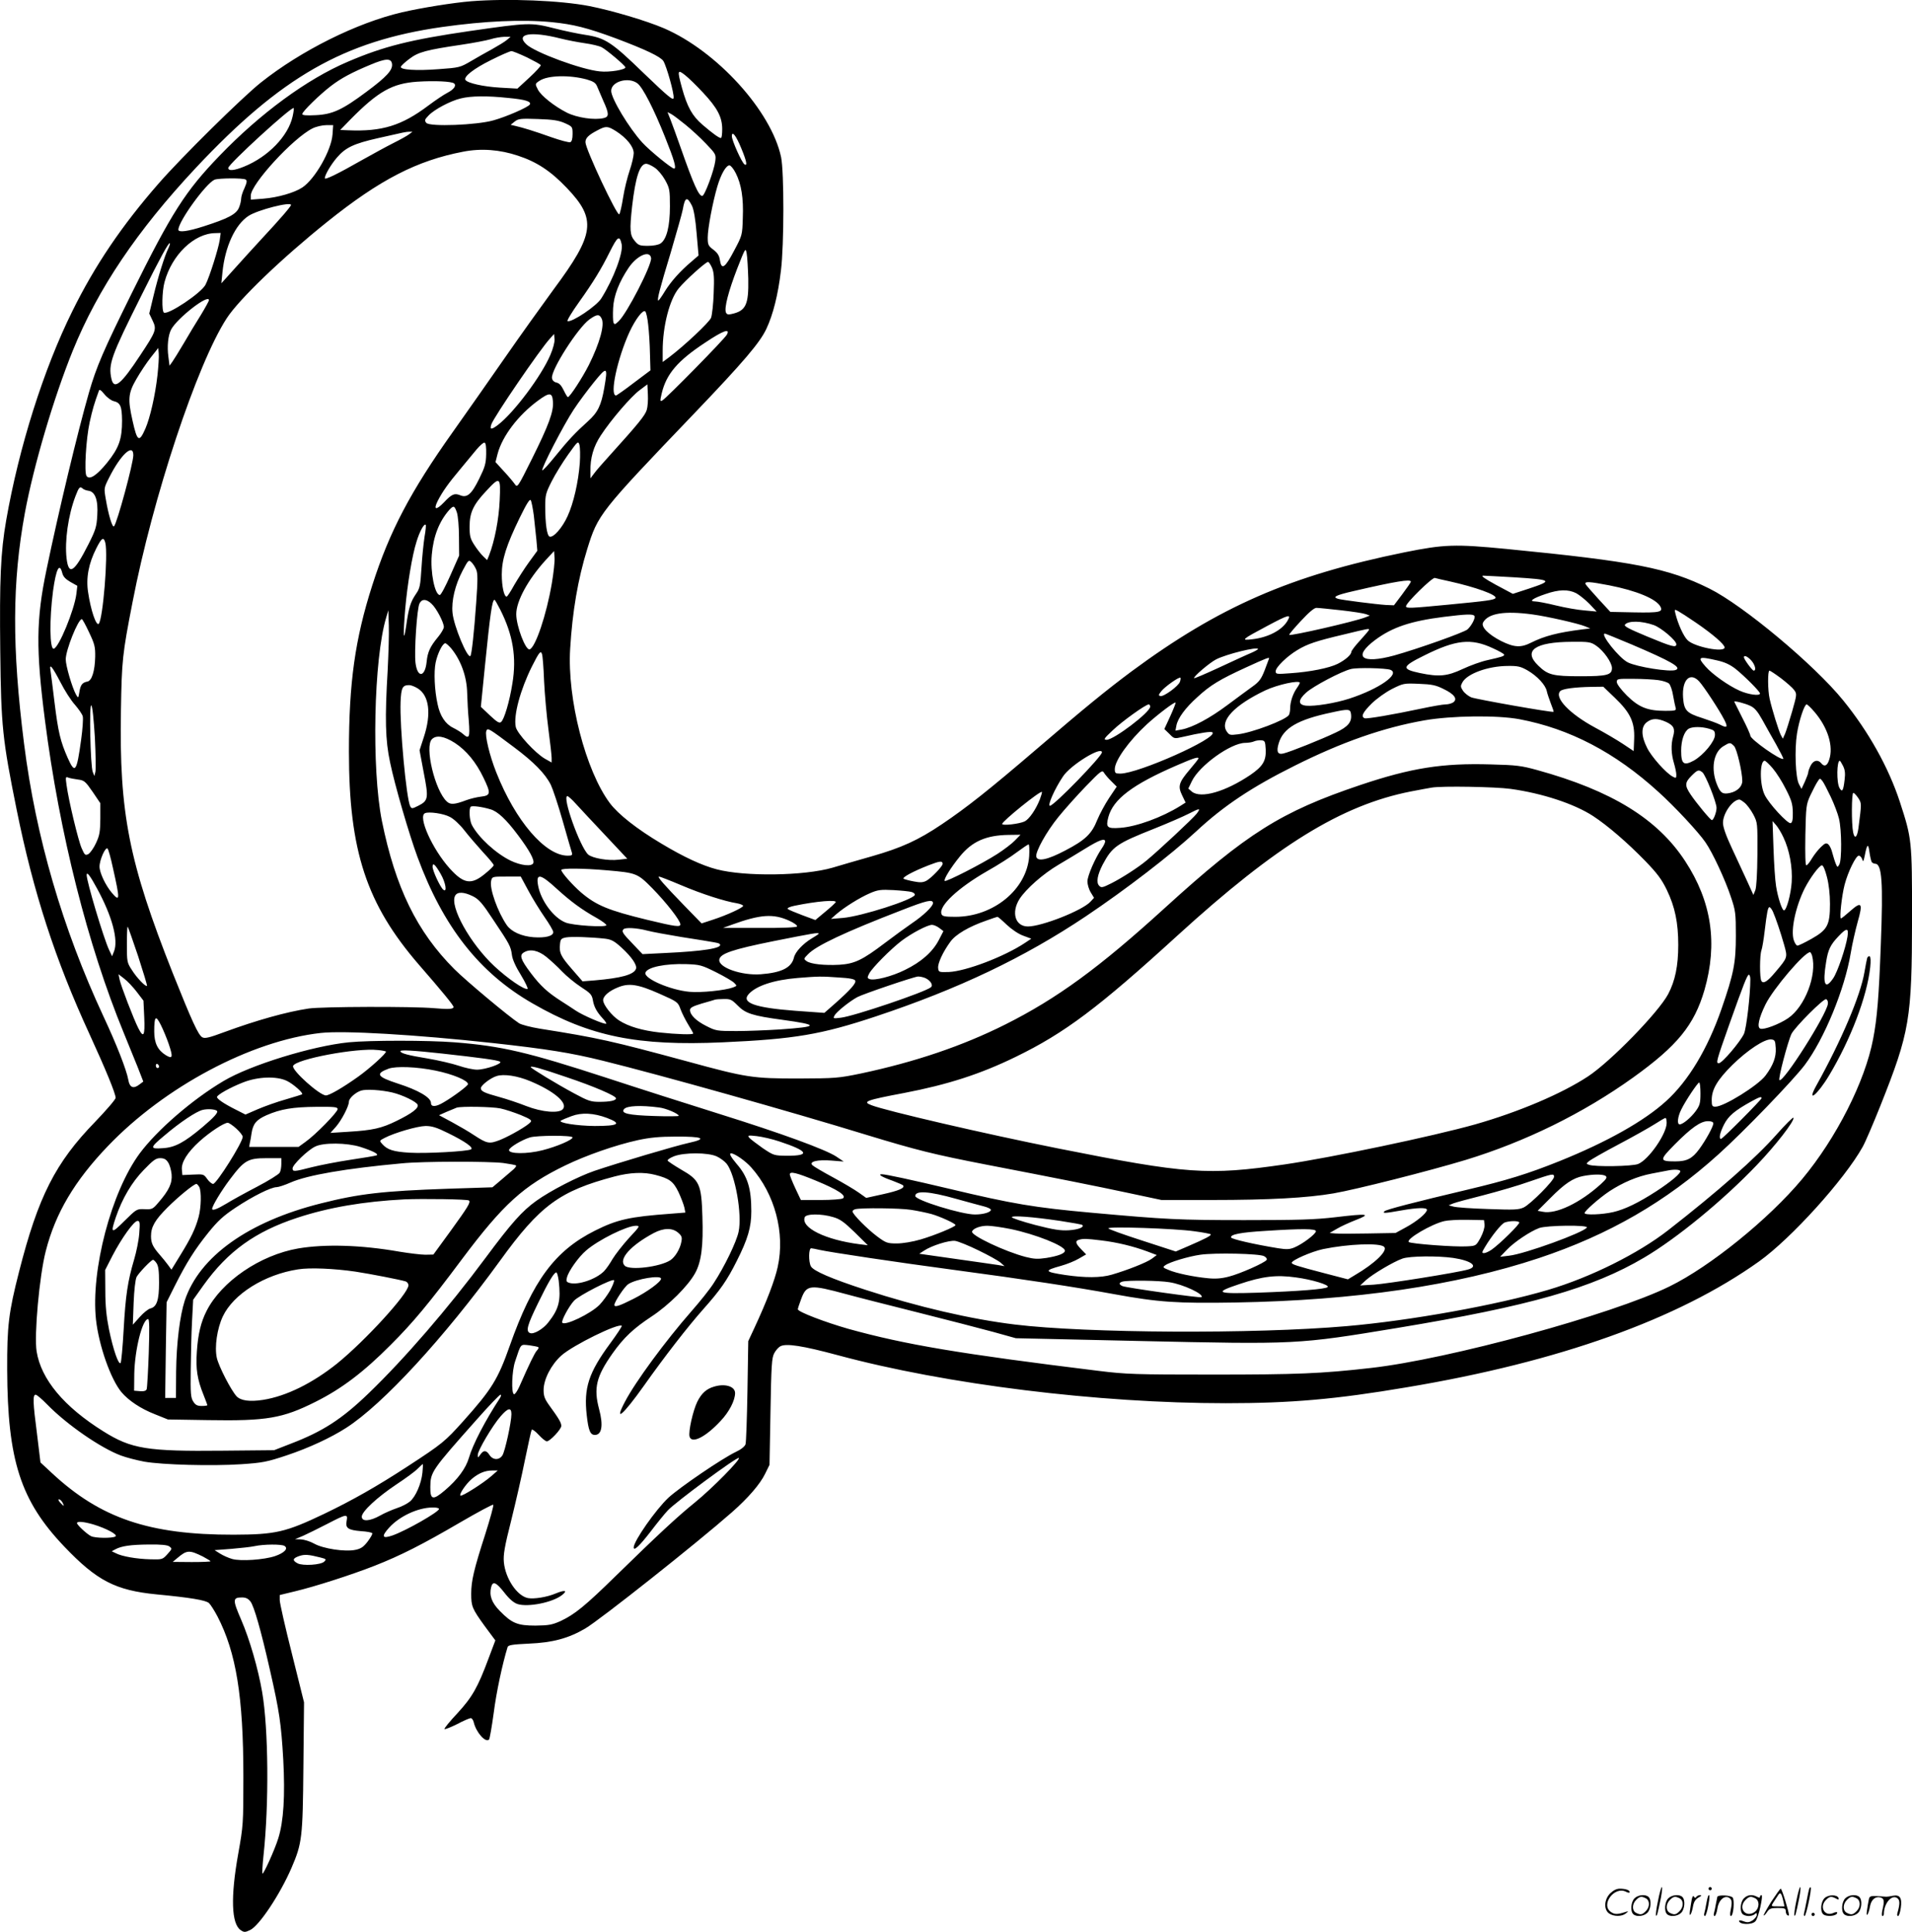 <svg version="1.0" xmlns="http://www.w3.org/2000/svg"
  viewBox="0 0 1188.336 1200.575"
 preserveAspectRatio="xMidYMid meet">
<g transform="translate(-0.137,1200.773) scale(0.1,-0.1)"
fill="#000000" stroke="none">
<path d="M2930 12000 c-111 -9 -311 -41 -431 -69 -280 -65 -627 -238 -876
-436 -116 -92 -496 -467 -636 -628 -229 -262 -396 -509 -536 -793 -179 -361
-332 -847 -411 -1299 -35 -200 -42 -371 -37 -815 5 -468 14 -549 102 -985 104
-514 239 -930 453 -1395 101 -220 162 -369 162 -395 0 -10 -58 -77 -128 -150
-246 -253 -353 -463 -472 -930 -65 -254 -75 -338 -74 -610 2 -563 83 -814 355
-1099 202 -212 318 -272 573 -297 210 -20 306 -36 326 -54 10 -9 34 -47 53
-83 116 -224 161 -498 161 -997 0 -293 -1 -304 -32 -478 -48 -268 -43 -437 16
-475 21 -14 26 -14 58 1 57 27 186 222 257 386 66 154 70 187 74 628 l4 401
-75 301 c-42 166 -76 316 -76 334 l0 32 95 23 c122 29 350 102 495 159 158 62
295 131 531 269 110 64 203 114 206 110 4 -3 -19 -86 -50 -184 -70 -217 -87
-289 -87 -369 0 -79 6 -93 84 -201 l66 -89 -41 -109 c-68 -183 -102 -243 -195
-344 -47 -50 -83 -94 -80 -98 3 -3 39 11 79 31 39 21 78 37 84 37 7 0 16 -12
19 -27 15 -62 73 -128 95 -106 4 4 17 79 29 166 16 127 54 304 86 408 4 13 27
17 132 22 148 6 247 33 351 94 93 55 689 527 911 722 100 88 175 174 207 240
l27 55 6 330 c5 289 8 335 23 363 9 18 27 38 39 44 36 19 139 3 358 -56 671
-181 1615 -298 2410 -298 404 0 683 24 1125 99 946 158 1686 423 2189 782 200
143 531 509 644 712 17 30 66 145 110 255 183 460 196 538 197 1165 0 487 -1
494 -76 725 -70 213 -193 434 -352 630 -178 220 -622 591 -832 695 -256 127
-465 168 -1260 246 -321 31 -387 29 -635 -21 -708 -144 -1152 -338 -1696 -740
-157 -117 -292 -227 -589 -482 -301 -258 -437 -365 -590 -468 -147 -99 -250
-146 -435 -199 -85 -24 -195 -56 -245 -71 -176 -51 -544 -56 -719 -10 -92 24
-206 77 -344 160 -153 91 -268 182 -320 251 -151 202 -266 648 -247 959 14
233 48 432 106 620 67 216 77 229 663 841 311 325 411 443 451 529 41 88 72
209 90 361 20 159 20 612 1 705 -61 287 -399 659 -728 801 -110 47 -322 110
-464 138 -181 35 -504 48 -734 30z m501 -130 c133 -13 220 -35 396 -100 189
-71 278 -114 297 -141 20 -32 68 -202 64 -230 -2 -18 -32 6 -185 153 -201 195
-240 220 -363 239 -41 6 -129 24 -195 41 -143 36 -156 36 -523 -17 -370 -54
-535 -95 -759 -191 -254 -108 -544 -321 -798 -585 -211 -219 -296 -351 -545
-854 -176 -356 -219 -455 -266 -618 -69 -240 -189 -740 -264 -1102 -64 -306
-66 -493 -9 -935 90 -702 266 -1398 489 -1940 28 -69 67 -165 87 -214 l35 -90
-24 -18 c-37 -29 -61 -20 -69 28 -11 62 -73 221 -156 398 -253 544 -419 1112
-492 1691 -76 602 -74 1004 5 1435 54 291 178 713 298 1009 156 384 399 745
765 1136 530 565 920 788 1531 875 263 37 495 48 681 30z m52 -101 c43 -11
112 -24 154 -30 43 -6 89 -17 104 -25 29 -15 142 -110 147 -124 6 -15 -99 -33
-159 -26 -114 11 -403 118 -456 168 -70 66 27 83 210 37z m-332 -10 c-13 -11
-54 -36 -90 -56 -36 -19 -96 -54 -134 -76 -65 -38 -71 -40 -198 -49 -141 -11
-243 -4 -236 15 2 7 26 29 53 49 55 42 102 55 325 88 75 11 156 27 180 34 24
8 62 14 84 15 l40 0 -24 -20z m126 -108 c44 -22 83 -43 85 -48 3 -4 -29 -39
-70 -77 l-75 -69 -106 6 c-105 6 -204 28 -217 48 -12 20 51 70 160 124 60 30
117 55 126 55 9 0 52 -18 97 -39z m-839 -42 c4 -37 -34 -79 -158 -171 -150
-112 -211 -141 -316 -146 -58 -3 -84 -1 -84 7 0 15 108 121 179 175 63 48 128
83 246 132 95 40 129 41 133 3z m1932 -176 c90 -96 120 -153 120 -228 0 -30
-3 -55 -8 -55 -12 0 -51 28 -114 82 -64 55 -95 110 -128 229 -30 110 -28 117
19 80 22 -17 72 -66 111 -108z m-722 81 c41 -12 55 -21 64 -42 6 -15 24 -56
39 -91 36 -79 37 -99 3 -107 -57 -14 -167 2 -230 34 -77 39 -159 104 -179 142
-19 37 -19 37 10 56 51 34 186 37 293 8z m-824 -25 c15 -14 -2 -37 -42 -58
-22 -11 -75 -47 -118 -79 -166 -125 -288 -163 -499 -154 l-49 2 64 66 c172
174 259 223 414 234 109 7 216 2 230 -11z m1140 0 c33 -26 101 -158 171 -334
57 -142 72 -195 56 -195 -15 0 -151 111 -197 161 -84 92 -194 275 -194 322 0
59 109 89 164 46z m-803 -90 c106 -10 144 -22 133 -41 -11 -17 -143 -75 -225
-98 -104 -30 -397 -41 -418 -16 -12 15 -11 20 14 46 35 37 136 91 200 106 64
16 165 17 296 3z m-1341 -115 c-27 -121 -151 -250 -300 -311 -63 -26 -100 -29
-100 -9 0 23 395 385 407 372 2 -2 -1 -25 -7 -52z m2440 -50 c36 -29 94 -82
129 -119 61 -64 63 -67 58 -108 -7 -57 -66 -217 -81 -217 -22 0 -54 71 -136
305 -23 66 -51 142 -61 168 l-19 48 23 -12 c12 -6 51 -36 87 -65z m-747 8 c46
-21 47 -22 47 -67 0 -30 -5 -47 -14 -51 -8 -3 -61 11 -118 31 -110 39 -175 59
-223 70 l-30 7 25 20 c23 18 36 20 145 16 94 -3 130 -9 168 -26z m-1445 -70
c-7 -98 -108 -276 -187 -329 -49 -33 -154 -63 -243 -70 l-78 -6 0 25 c0 71
263 358 384 418 22 11 61 20 85 20 l43 0 -4 -58z m1763 20 c65 -42 109 -96
109 -136 0 -18 -11 -66 -25 -107 -14 -41 -33 -117 -41 -169 -8 -52 -19 -99
-24 -104 -13 -13 -210 405 -210 448 0 26 19 45 75 74 53 28 63 27 116 -6z
m-1286 -18 c-11 -9 -56 -34 -100 -56 -44 -22 -129 -69 -190 -103 -156 -89
-235 -127 -235 -115 0 20 38 85 75 128 54 63 105 87 255 121 172 39 171 39
195 40 l20 0 -20 -15z m2064 -89 c32 -77 39 -111 20 -99 -17 10 -79 149 -79
175 0 37 26 5 59 -76z m-1388 -45 c116 -38 203 -95 303 -200 186 -195 175
-285 -82 -631 -71 -97 -208 -288 -303 -425 -95 -137 -240 -343 -322 -459 -265
-373 -394 -618 -502 -955 -107 -334 -145 -604 -145 -1033 0 -618 109 -948 436
-1326 142 -163 214 -251 214 -261 0 -14 -29 -16 -120 -8 -137 12 -697 10 -780
-2 -140 -21 -327 -74 -523 -146 -94 -35 -122 -42 -138 -33 -25 13 -65 101
-184 399 -273 690 -333 994 -322 1632 5 311 9 350 72 673 125 648 401 1481
585 1764 77 119 343 374 625 600 328 263 558 381 845 436 112 22 228 13 341
-25z m849 -74 c20 -13 49 -48 65 -77 28 -51 30 -61 30 -164 0 -123 -20 -204
-58 -230 -13 -9 -44 -15 -78 -15 -52 0 -60 3 -83 31 -30 35 -32 68 -16 214 21
183 48 265 88 265 9 0 33 -11 52 -24z m504 -34 c35 -69 49 -155 44 -279 -3
-107 -4 -109 -54 -203 -56 -107 -78 -122 -88 -61 -4 30 -15 47 -41 67 -32 24
-35 31 -35 76 0 56 31 220 60 318 23 77 54 130 75 130 8 0 26 -22 39 -48z
m-3046 -40 c10 -7 8 -18 -7 -53 -12 -24 -21 -54 -21 -67 0 -12 -6 -38 -14 -56
-17 -40 -69 -67 -219 -115 -99 -32 -157 -39 -157 -21 0 52 172 289 225 311 26
10 176 11 193 1z m2774 -163 c11 -22 22 -84 29 -172 l12 -137 -44 -38 c-71
-60 -127 -123 -165 -184 -19 -32 -38 -58 -41 -58 -10 0 8 71 77 298 37 126 71
246 75 268 13 77 27 83 57 23z m-2492 5 c0 -9 -70 -90 -179 -207 -50 -54 -127
-139 -172 -189 l-82 -91 7 69 c16 159 79 296 162 350 56 37 264 90 264 68z
m-443 -218 c-8 -53 -63 -228 -88 -277 -26 -52 -233 -190 -259 -174 -14 9 -12
132 4 190 45 168 183 302 315 304 l34 1 -6 -44z m2498 -26 c11 -51 -49 -213
-126 -336 -28 -47 -183 -151 -210 -142 -6 2 26 55 71 118 87 122 138 205 190
310 50 100 62 108 75 50z m-2818 -27 c-22 -44 -64 -178 -92 -296 l-26 -108 21
-44 c26 -54 22 -66 -77 -215 -119 -181 -163 -217 -179 -147 -20 92 -4 138 187
520 116 233 169 330 176 323 2 -2 -2 -17 -10 -33z m3605 -188 c3 -162 -15
-200 -105 -219 -20 -5 -29 -2 -34 10 -11 29 16 132 70 272 51 130 52 132 59
95 4 -21 8 -92 10 -158z m-604 129 c6 -41 -150 -345 -202 -393 -22 -21 -26
-22 -32 -7 -3 9 -4 49 -2 89 4 78 37 163 98 253 52 75 131 109 138 58z m379
-61 c12 -30 14 -63 10 -158 -2 -66 -10 -134 -16 -152 -12 -29 -165 -173 -263
-247 l-38 -28 0 70 c0 153 43 319 100 388 42 51 168 164 182 164 5 0 16 -17
25 -37z m-3127 -201 c0 -5 -23 -47 -51 -93 -29 -46 -76 -124 -105 -174 -29
-49 -61 -101 -71 -115 l-18 -25 -7 55 c-9 64 -2 134 17 170 38 71 235 224 235
182z m2730 -153 c5 -41 10 -121 11 -179 l3 -104 -104 -78 c-56 -43 -106 -78
-110 -78 -41 0 8 229 84 395 38 81 84 141 98 127 6 -6 14 -43 18 -83z m-290
40 c21 -38 -10 -151 -79 -290 -40 -79 -118 -199 -130 -199 -4 0 -15 19 -26 42
-14 29 -28 45 -45 48 -16 4 -26 14 -28 28 -7 50 160 311 232 364 46 33 62 35
76 7z m779 -101 c-14 -27 -376 -395 -401 -409 -15 -8 -15 -4 -4 44 29 121 99
203 271 316 112 75 156 90 134 49z m-1097 -126 c-55 -130 -227 -360 -327 -436
-40 -30 -51 -29 -40 4 14 44 303 467 364 533 l26 29 3 -31 c2 -17 -9 -60 -26
-99z m-2442 -127 c-14 -125 -46 -264 -75 -331 -39 -89 -51 -81 -80 50 -30 134
-27 170 24 258 24 42 64 102 90 135 l46 58 3 -35 c2 -19 -2 -80 -8 -135z
m2777 -78 c-19 -109 -40 -152 -101 -207 -79 -71 -123 -118 -204 -218 -41 -51
-77 -90 -80 -87 -9 9 134 285 195 377 32 49 90 126 128 173 80 98 85 95 62
-38z m264 -137 c-10 -34 -56 -90 -226 -278 -44 -48 -90 -101 -102 -118 l-22
-29 0 41 c-2 85 19 157 64 225 64 98 188 242 242 282 l48 36 3 -62 c2 -34 -1
-78 -7 -97z m-3314 55 c43 -10 52 -32 53 -121 0 -115 -19 -170 -93 -262 -65
-80 -110 -109 -128 -82 -15 22 -3 231 20 335 17 77 29 118 57 194 3 11 13 5
34 -21 16 -20 42 -39 57 -43z m2731 -3 c5 -62 -26 -146 -130 -355 -89 -179
-91 -181 -107 -158 -9 13 -39 49 -68 80 l-52 57 13 51 c29 110 128 240 250
330 73 54 90 53 94 -5z m167 -382 c-9 -118 -39 -250 -76 -330 -33 -73 -89
-136 -112 -127 -16 6 -27 78 -27 188 0 70 4 84 40 155 22 44 68 118 102 166
61 85 63 87 71 60 4 -15 5 -65 2 -112z m-582 55 c-1 -58 -8 -81 -43 -152 -48
-98 -76 -121 -119 -103 -35 14 -52 7 -100 -44 -49 -51 -67 -48 -40 7 30 59 67
111 141 199 34 41 80 96 101 122 22 26 44 45 50 43 8 -3 11 -28 10 -72z
m-2193 -6 c0 -50 -101 -423 -120 -442 -10 -11 -35 72 -51 168 -12 69 -12 70
21 135 71 142 150 215 150 139z m2277 -281 c-5 -116 -31 -252 -66 -342 l-12
-29 -24 23 c-14 13 -39 45 -55 70 -26 40 -30 56 -30 115 0 87 23 136 103 221
86 93 91 90 84 -58z m-2591 73 c5 -5 20 -11 34 -13 43 -5 62 -58 56 -153 -4
-71 -10 -91 -55 -180 -89 -176 -123 -197 -136 -86 -12 107 10 265 55 384 22
58 28 64 46 48z m2803 -166 c5 -44 12 -111 16 -150 l6 -70 -51 -70 c-28 -38
-69 -103 -92 -142 -22 -40 -43 -73 -48 -73 -16 0 -30 64 -30 137 0 93 28 181
111 352 43 88 63 120 69 110 5 -8 13 -50 19 -94z m-478 18 c7 -21 13 -89 13
-153 l1 -115 -54 -122 c-30 -68 -59 -123 -66 -123 -31 0 -60 142 -50 250 10
116 46 207 108 278 28 30 33 28 48 -15z m-201 -151 c-6 -39 -15 -125 -19 -193
-7 -111 -10 -128 -34 -162 -34 -50 -45 -84 -61 -198 -17 -116 -20 -61 -6 106
13 148 43 332 70 416 19 63 47 115 57 105 3 -2 0 -36 -7 -74z m-1984 -38 c18
-73 -15 -476 -41 -503 -16 -15 -50 86 -66 196 -14 88 3 179 51 273 33 66 46
74 56 34z m2775 -252 c-33 -195 -102 -399 -138 -410 -25 -7 -83 145 -83 219 0
81 73 215 183 336 l52 56 3 -41 c2 -23 -6 -95 -17 -160z m-470 86 c10 -23 10
-66 0 -206 -13 -184 -28 -322 -36 -331 -18 -18 -103 186 -111 267 -8 75 16
175 63 264 34 64 37 68 53 53 10 -9 24 -30 31 -47z m-2573 -20 c6 -24 20 -39
51 -57 l43 -24 -6 -51 c-13 -101 -110 -336 -141 -340 -25 -3 -27 183 -4 359
19 137 40 179 57 113z m9022 -28 c239 -15 246 -20 92 -71 l-98 -32 -105 56
c-73 40 -96 57 -79 57 14 0 99 -5 190 -10z m-400 -25 c162 -36 298 -85 286
-104 -8 -12 -51 -18 -292 -41 -239 -23 -264 -24 -264 -10 0 21 163 180 179
176 9 -3 50 -12 91 -21z m-240 -2 c0 -5 -24 -39 -53 -78 l-52 -69 -50 2 c-62
4 -274 31 -297 38 -38 11 -14 23 95 48 263 61 357 76 357 59z m1233 -23 c169
-33 292 -84 318 -132 18 -34 -5 -39 -164 -36 l-147 3 -73 79 c-39 43 -76 85
-80 92 -11 20 21 18 146 -6z m-205 -49 c20 -11 57 -41 82 -66 l45 -48 -75 7
c-41 3 -121 17 -178 31 -57 14 -115 25 -130 25 -41 0 -13 20 65 46 83 29 142
30 191 5z m-7115 -65 c30 -27 77 -116 77 -145 0 -10 -16 -38 -36 -62 -49 -59
-65 -93 -71 -155 -10 -96 -57 -101 -69 -7 -9 71 9 342 25 371 15 29 42 28 74
-2z m427 -36 c80 -158 103 -298 76 -460 -18 -114 -51 -223 -70 -239 -11 -10
-25 -1 -70 41 l-56 53 25 250 c33 327 45 415 60 415 3 0 18 -27 35 -60z m5226
-5 c72 -8 142 -19 155 -24 l24 -9 -28 -11 c-66 -26 -464 -117 -473 -109 -2 3
30 41 72 86 50 54 83 82 97 82 12 0 81 -7 153 -15z m2206 -77 c105 -72 178
-135 178 -154 0 -34 -188 3 -230 45 -25 24 -60 101 -76 167 -6 25 -6 26 17 14
13 -7 63 -39 111 -72z m-8131 -293 c-18 -302 -15 -437 15 -576 29 -141 118
-446 170 -587 160 -434 384 -720 715 -910 357 -206 651 -266 1183 -242 445 20
611 48 951 161 516 172 921 365 1305 622 253 170 527 381 685 527 172 160 346
276 615 410 292 146 549 236 805 281 167 29 450 33 590 7 312 -59 594 -206
864 -452 100 -90 249 -250 292 -313 44 -63 123 -233 158 -339 29 -86 31 -101
31 -242 0 -168 -13 -235 -90 -457 -86 -247 -206 -446 -343 -570 -136 -124
-367 -254 -662 -373 -199 -80 -330 -120 -570 -177 -333 -79 -508 -124 -519
-135 -14 -14 2 -13 104 5 102 18 160 19 160 4 0 -20 -64 -73 -131 -109 l-64
-35 -170 -3 c-93 -2 -186 -2 -205 0 l-35 3 45 26 c25 15 78 39 119 55 98 38
73 41 -128 17 -128 -15 -230 -18 -566 -18 -407 0 -486 4 -950 46 -354 32 -487
54 -885 149 -232 55 -393 90 -418 90 -27 0 0 -17 66 -40 34 -13 65 -26 67 -30
10 -16 -27 -32 -126 -54 l-104 -23 -45 32 c-25 18 -97 61 -160 95 -63 34 -121
68 -129 76 -24 23 32 36 119 29 l75 -6 -46 31 c-67 44 -340 144 -727 265 -185
58 -502 159 -703 225 -485 158 -648 197 -943 220 -167 13 -525 13 -657 0 -228
-23 -614 -142 -779 -241 -194 -115 -412 -304 -520 -449 -177 -239 -305 -727
-272 -1034 18 -161 91 -369 158 -450 45 -53 120 -103 207 -137 l82 -33 251 -4
c363 -6 462 11 667 114 162 81 299 185 467 354 138 138 235 254 444 534 255
340 381 455 641 581 128 62 310 126 451 157 74 16 134 22 236 22 169 1 199
-13 81 -39 -83 -18 -439 -124 -587 -174 -102 -35 -273 -123 -361 -186 -88 -63
-155 -138 -316 -355 -233 -314 -503 -626 -726 -841 -168 -162 -286 -238 -488
-315 l-100 -39 -319 -3 c-471 -5 -568 11 -742 120 -245 153 -387 323 -415 497
-16 101 17 469 57 624 60 235 179 436 386 652 353 369 891 655 1323 703 143
16 588 -10 1073 -63 334 -37 480 -60 682 -110 356 -88 1161 -314 1639 -461
312 -95 417 -121 741 -184 451 -87 667 -130 883 -176 l207 -44 313 0 c359 0
592 13 756 41 140 24 594 139 822 208 370 113 729 289 1039 511 276 198 381
326 445 545 83 289 45 549 -120 801 -171 262 -456 438 -920 566 -98 27 -129
31 -288 35 -302 9 -495 -22 -811 -128 -493 -166 -704 -299 -1216 -765 -406
-370 -669 -562 -990 -723 -267 -134 -561 -233 -894 -304 -145 -30 -161 -31
-391 -32 -286 0 -322 5 -695 107 -466 126 -548 145 -915 203 -55 9 -112 24
-127 33 -62 40 -329 263 -403 337 -232 232 -366 506 -450 921 -65 325 -51
1007 27 1265 l13 44 3 -95 c2 -52 -2 -176 -7 -275z m7116 344 c90 -12 283 -56
327 -74 l31 -13 -50 -6 c-151 -19 -235 -41 -317 -82 -65 -33 -106 -30 -187 10
-80 41 -126 88 -112 115 31 57 133 74 308 50z m-362 -9 c8 -12 -17 -60 -43
-84 -22 -19 -309 -121 -456 -162 -203 -55 -259 -9 -117 97 105 78 219 117 426
143 137 17 182 19 190 6z m-1162 -31 c-34 -58 -120 -103 -218 -114 -74 -9 -69
-3 95 84 133 71 149 74 123 30z m-7448 -71 c35 -73 39 -91 38 -153 -2 -88 -21
-148 -48 -153 -32 -6 -43 -20 -50 -64 -7 -41 -7 -41 -21 -17 -24 43 -64 179
-64 219 0 58 77 250 100 250 4 0 24 -37 45 -82z m9725 45 c47 -17 140 -96 140
-119 0 -23 -27 -16 -181 48 -115 48 -146 64 -138 74 21 25 102 24 179 -3z
m-1770 -29 c0 -4 -25 -33 -55 -66 -30 -32 -55 -65 -55 -72 0 -17 -37 -50 -85
-74 -52 -26 -172 -50 -290 -58 -90 -7 -95 -6 -95 12 0 25 70 93 135 132 63 38
116 56 290 97 156 38 155 37 155 29z m1629 -90 c251 -107 317 -145 277 -160
-36 -14 -241 19 -297 47 -55 27 -175 179 -143 179 4 0 77 -30 163 -66z m-861
-24 c40 -18 72 -36 72 -41 0 -9 -11 -13 -104 -34 -38 -8 -107 -33 -154 -55
-96 -45 -147 -50 -266 -25 -117 25 -113 40 29 110 195 97 289 107 423 45z
m644 15 c46 -31 98 -105 98 -139 0 -43 -30 -51 -195 -51 -173 0 -203 8 -263
66 -97 93 -21 147 208 148 107 1 118 -1 152 -24z m-7117 -16 c61 -74 98 -176
100 -279 1 -41 5 -119 10 -172 8 -105 3 -117 -38 -80 -10 9 -38 26 -60 37 -47
23 -81 73 -96 147 -19 85 -24 201 -12 258 12 57 43 120 60 120 5 0 21 -14 36
-31z m5015 -5 c0 -3 -21 -15 -47 -26 -27 -11 -115 -52 -197 -90 -82 -38 -150
-67 -153 -65 -7 8 96 96 137 117 65 33 260 81 260 64z m-4437 -199 c4 -82 16
-217 27 -300 11 -82 20 -163 20 -178 l0 -28 -41 23 c-60 34 -174 158 -182 198
-15 71 28 230 100 375 46 91 55 102 63 78 4 -10 10 -85 13 -168z m7502 129
c24 -26 34 -64 16 -64 -9 0 -61 71 -61 83 0 15 22 6 45 -19z m-2997 9 c-2 -5
-14 -37 -27 -72 -21 -53 -33 -70 -75 -100 -28 -20 -98 -72 -156 -115 -108 -81
-216 -139 -284 -152 l-39 -7 6 32 c9 46 56 110 131 177 79 73 138 109 302 184
129 59 149 67 142 53z m2783 -9 c50 -11 82 -26 117 -53 55 -44 152 -141 152
-153 0 -17 -72 -7 -126 17 -70 31 -170 102 -212 150 -53 60 -45 65 69 39z
m-10294 -136 c26 -51 66 -114 90 -140 23 -27 46 -59 49 -73 3 -14 -1 -78 -10
-142 -28 -205 -38 -218 -84 -115 -45 102 -59 159 -82 347 -11 94 -23 183 -25
198 -8 45 11 23 62 -75z m9119 73 c60 -35 111 -90 119 -129 3 -15 15 -49 25
-76 11 -27 19 -51 17 -52 -6 -6 -482 78 -512 90 -18 8 -41 26 -51 41 -16 24
-16 30 -3 53 30 53 158 100 279 101 65 1 82 -3 126 -28z m-853 4 c63 -25 -68
-118 -255 -179 -86 -28 -215 -49 -268 -44 -52 5 -52 35 -1 81 44 40 218 132
279 147 40 10 215 6 245 -5z m2427 -52 c35 -27 72 -59 82 -73 18 -25 18 -27
-12 -133 -17 -59 -37 -122 -44 -139 l-14 -31 -13 24 c-13 26 -54 157 -69 224
-12 52 -13 175 -1 175 4 0 36 -21 71 -47z m-3735 -22 c-8 -26 -100 -94 -121
-89 -14 3 -13 7 5 30 22 28 111 91 119 84 2 -3 1 -14 -3 -25z m3227 2 c30 -33
126 -179 157 -240 23 -46 17 -52 -29 -28 -16 8 -65 26 -108 40 -99 31 -114 48
-120 127 -8 111 43 162 100 101z m-254 8 c29 -4 59 -14 67 -22 8 -8 20 -41 25
-74 6 -33 13 -68 16 -77 5 -16 -3 -18 -64 -18 -111 0 -165 22 -239 95 -37 37
-63 72 -63 84 0 20 5 21 103 20 56 0 126 -4 155 -8z m-2228 -17 c0 -3 -8 -18
-18 -32 -25 -35 -42 -87 -42 -126 0 -17 -4 -36 -8 -42 -20 -31 -229 -110 -318
-120 -48 -6 -53 -5 -69 19 -43 66 49 163 240 254 76 36 215 66 215 47z m893
-38 c67 -32 89 -62 61 -83 -10 -7 -32 -13 -48 -13 -17 0 -85 -12 -151 -26
-179 -38 -338 -65 -352 -60 -25 10 -12 36 43 91 32 31 86 70 127 91 70 35 74
36 167 32 80 -3 105 -8 153 -32z m-6376 4 c72 -44 87 -158 38 -305 l-26 -80
26 -139 c31 -159 29 -174 -34 -206 -38 -19 -41 -19 -50 -3 -24 46 -66 499 -60
648 4 90 12 105 54 105 11 0 34 -9 52 -20z m7441 -59 c96 -92 124 -151 120
-255 l-3 -76 -66 44 c-36 24 -114 70 -174 102 -158 85 -256 187 -216 227 14
14 88 24 191 26 l76 1 72 -69z m-2764 -116 l-36 -78 31 -30 c30 -31 31 -31 83
-19 112 26 178 36 185 28 35 -35 -461 -256 -573 -256 -30 0 -34 3 -34 28 0 53
88 176 200 279 68 62 175 143 178 134 1 -4 -14 -42 -34 -86z m3606 66 c26 -12
45 -34 74 -86 21 -38 60 -108 87 -155 26 -47 46 -86 44 -88 -13 -14 -205 121
-205 144 0 7 -22 57 -50 111 -27 54 -50 99 -50 100 0 7 69 -11 100 -26z
m-10289 -197 c5 -104 7 -200 3 -214 l-6 -25 -10 25 c-15 37 -23 428 -9 414 7
-6 15 -86 22 -200z m6559 192 c0 -35 -226 -206 -271 -206 -21 1 -16 8 37 58
58 56 206 162 225 162 5 0 9 -6 9 -14z m4129 -33 c83 -97 119 -214 91 -297
-12 -38 -30 -46 -50 -21 -20 24 -48 18 -65 -15 -8 -16 -15 -35 -15 -42 0 -7
-10 -33 -21 -58 l-21 -45 -16 30 c-21 40 -28 213 -12 314 13 82 46 181 60 181
5 0 27 -21 49 -47z m-2881 -12 c7 -50 -17 -80 -97 -117 -84 -40 -280 -119
-323 -129 -36 -9 -45 12 -29 64 28 94 119 147 329 191 104 23 116 22 120 -9z
m1959 -50 c47 -22 57 -42 43 -91 -14 -49 -12 -107 5 -164 8 -27 15 -60 15 -73
0 -21 -2 -23 -22 -12 -42 22 -133 124 -160 180 -37 73 -38 130 -2 158 33 26
67 26 121 2z m266 -42 c32 -9 37 -14 37 -39 0 -39 -71 -125 -131 -159 -63 -34
-79 -22 -79 61 0 65 19 120 47 137 23 13 78 14 126 0z m-7427 -115 c123 -92
194 -164 229 -234 12 -25 46 -126 74 -225 28 -99 54 -188 57 -197 4 -15 -1
-18 -26 -18 -140 0 -325 216 -444 517 -42 105 -72 232 -62 258 8 21 12 19 172
-101z m-368 27 c72 -47 132 -120 178 -216 47 -97 46 -111 -14 -118 -26 -3 -68
-13 -92 -22 -74 -28 -99 -29 -121 -9 -74 67 -140 342 -93 388 27 27 76 19 142
-23z m5040 -41 c3 -71 -18 -105 -95 -158 -156 -105 -308 -149 -364 -104 l-22
19 22 46 c47 97 240 236 330 238 20 0 45 4 56 9 11 5 31 8 45 7 23 -2 25 -6
28 -57z m2911 21 c17 -17 51 -161 51 -217 0 -34 -31 -64 -75 -74 -46 -10 -60
-2 -81 49 -41 98 -24 203 38 241 41 25 43 25 67 1z m-3929 -39 c0 -25 -298
-332 -323 -332 -17 0 29 105 81 182 46 71 242 191 242 150z m600 -38 c0 -3
-25 -35 -55 -70 -68 -80 -74 -103 -46 -160 l21 -44 -33 -21 c-114 -71 -272
-129 -373 -136 -82 -6 -91 2 -74 67 30 111 150 202 425 321 106 46 135 55 135
43z m3569 -61 c23 -27 60 -85 82 -130 35 -68 42 -92 43 -144 1 -44 -3 -63 -13
-67 -18 -6 -136 121 -162 176 -32 64 -31 212 0 212 5 0 28 -21 50 -47z m437
15 c12 -24 15 -45 10 -86 -8 -69 -15 -81 -32 -51 -19 34 -17 169 2 169 2 0 11
-14 20 -32z m-4547 -96 l33 -33 -47 -70 c-26 -39 -59 -101 -74 -137 -34 -86
-74 -125 -199 -190 -110 -58 -173 -71 -180 -38 -6 30 63 155 138 247 38 47
115 133 170 190 94 97 102 103 113 84 7 -11 27 -35 46 -53z m3673 56 c20 -16
88 -187 88 -221 0 -27 -19 -77 -29 -76 -9 0 -98 108 -132 159 -37 55 -37 74 5
116 38 38 45 40 68 22z m-10095 -45 c38 -5 45 -11 90 -76 l48 -71 0 -96 c-1
-81 -4 -103 -27 -152 -14 -31 -36 -61 -47 -68 -20 -10 -23 -7 -42 36 -21 47
-81 296 -94 393 -7 50 -6 53 11 46 11 -4 38 -9 61 -12z m10893 -108 c21 -44
44 -105 51 -135 17 -69 18 -258 2 -285 -11 -19 -12 -19 -22 5 -6 14 -15 44
-21 66 -5 23 -17 47 -25 54 -13 11 -21 8 -46 -16 -17 -16 -42 -48 -56 -71 -14
-24 -29 -43 -35 -43 -6 0 -8 67 -6 188 4 179 5 190 31 247 16 33 35 71 44 84
15 24 16 24 31 5 8 -10 31 -55 52 -99z m-1990 50 c196 -27 397 -93 513 -169
93 -61 214 -166 325 -280 74 -77 101 -113 133 -179 51 -106 71 -204 71 -342 0
-129 -19 -223 -63 -306 -61 -114 -358 -419 -498 -511 -164 -108 -431 -221
-701 -298 -263 -74 -892 -206 -1185 -249 -477 -69 -606 -60 -1410 100 -451 90
-1067 233 -1157 268 -59 22 -36 31 202 76 272 52 476 118 695 225 304 148 512
304 1005 754 614 560 1019 810 1450 895 58 11 116 22 130 24 65 11 394 5 490
-8z m-2926 -66 c-25 -63 -66 -122 -94 -136 -34 -16 -140 -28 -140 -16 0 17
238 209 247 199 2 -2 -4 -23 -13 -47z m5087 9 c21 -34 21 -30 1 -186 -8 -59
-24 -72 -33 -27 -11 51 -10 245 1 245 6 0 19 -15 31 -32z m-7971 -35 c24 -27
106 -114 182 -195 l138 -147 -53 -6 c-65 -8 -163 9 -190 32 -51 47 -164 363
-129 363 5 0 29 -21 52 -47z m7264 6 c15 -12 39 -44 54 -72 27 -52 27 -53 26
-247 -1 -124 -6 -206 -13 -225 l-12 -29 -38 84 c-22 47 -64 139 -95 205 -38
81 -56 133 -56 159 0 58 57 141 101 145 4 1 18 -8 33 -20z m-7794 -41 c45 -13
98 -63 172 -162 69 -92 102 -152 94 -172 -9 -23 -76 -16 -141 15 -92 45 -200
144 -241 222 -15 29 -19 100 -7 113 8 8 70 0 123 -16z m4389 -27 c-20 -27
-246 -238 -314 -293 -52 -43 -150 -106 -215 -139 -56 -28 -64 -30 -77 -16 -20
20 -11 68 22 132 60 112 86 130 323 224 85 34 179 75 210 91 72 37 78 37 51 1z
m-4642 -20 c23 -11 62 -47 90 -83 27 -35 80 -96 116 -136 37 -39 67 -76 67
-81 0 -6 -25 -30 -56 -55 -84 -69 -131 -61 -217 34 -109 121 -200 324 -154
344 24 11 115 -2 154 -23z m8289 -128 c37 -78 57 -184 51 -278 -5 -75 -32
-175 -48 -175 -12 0 -38 80 -49 150 -6 36 -13 142 -16 235 l-6 170 22 -25 c12
-14 33 -48 46 -77z m-4777 -19 c-18 -19 -68 -57 -110 -84 -93 -60 -318 -175
-326 -167 -8 9 37 82 94 152 76 94 164 132 302 134 l75 1 -35 -36z m561 -6 c0
-7 -9 -26 -21 -43 -41 -60 -89 -170 -89 -205 0 -19 9 -50 21 -69 l20 -33 -22
-24 c-51 -55 -303 -154 -389 -154 -79 0 -105 87 -52 171 41 63 146 156 243
213 46 27 122 73 169 102 86 53 120 64 120 42z m-472 -90 c-14 -207 -222 -378
-459 -378 -65 0 -81 3 -86 17 -19 49 101 162 284 267 66 37 149 90 184 117 35
26 68 48 73 49 5 0 6 -33 4 -72z m5236 -37 c4 -6 14 -11 21 -11 43 0 51 -111
36 -502 -12 -325 -23 -459 -48 -588 -50 -263 -229 -616 -441 -870 -208 -249
-571 -543 -824 -667 -356 -175 -1374 -453 -1858 -507 -307 -35 -459 -41 -980
-41 -484 0 -539 2 -710 23 -862 106 -1202 163 -1555 261 -144 41 -315 106
-315 122 0 4 9 33 21 64 33 89 54 91 279 30 69 -19 271 -70 450 -115 179 -45
388 -99 465 -120 l140 -39 760 -17 c990 -22 988 -22 1612 81 822 136 1211 247
1533 437 202 119 490 355 700 575 116 121 235 274 228 294 -2 6 -49 -41 -105
-104 -131 -148 -361 -351 -674 -595 -186 -145 -481 -292 -744 -370 -320 -95
-859 -192 -1255 -226 -572 -50 -1618 -44 -2060 10 -274 33 -605 110 -930 216
-212 69 -323 117 -339 146 -15 29 -14 112 2 112 6 0 30 -5 52 -10 67 -15 480
-77 840 -125 434 -58 750 -106 990 -150 279 -51 392 -58 755 -52 743 13 1371
105 1886 276 435 145 790 350 1116 645 157 141 466 462 536 555 121 161 249
472 286 696 9 55 29 142 43 193 34 118 25 131 -46 68 -28 -25 -54 -46 -58 -46
-10 0 5 141 23 210 21 80 70 180 88 180 8 0 17 -10 21 -22 6 -19 8 -16 16 22
14 73 22 79 29 24 4 -29 11 -57 14 -63z m-10931 -36 c45 -201 45 -216 -8 -154
-39 47 -75 124 -75 161 0 42 37 125 50 112 5 -5 20 -58 33 -119z m5157 24 c0
-15 -71 -89 -101 -105 -21 -11 -39 -12 -79 -4 -28 5 -56 13 -62 16 -13 8 57
46 157 85 67 26 85 28 85 8z m-3120 -62 c32 -55 42 -120 16 -98 -19 16 -66
117 -66 142 0 29 16 15 50 -44z m8616 -19 c12 -46 19 -108 19 -168 0 -132 -16
-161 -115 -217 -41 -23 -80 -42 -87 -42 -6 -1 -17 15 -23 34 -20 61 11 207 67
320 34 67 92 145 108 145 8 0 20 -29 31 -72z m-7583 41 c184 -16 190 -18 283
-112 87 -89 174 -200 174 -224 0 -18 -31 -14 -205 28 -243 59 -318 90 -413
171 -53 46 -122 124 -122 139 0 12 135 11 283 -2z m-3169 -112 c95 -174 134
-322 106 -392 l-12 -30 -19 40 c-34 73 -139 424 -139 465 0 23 21 -3 64 -83z
m2681 -14 c26 -49 72 -123 101 -165 30 -43 54 -84 54 -93 0 -25 -49 -37 -122
-32 -76 6 -137 34 -166 74 -57 82 -110 230 -98 277 6 26 8 26 95 26 l89 0 47
-87z m177 11 c87 -79 154 -129 251 -183 31 -18 57 -37 57 -43 0 -15 -212 -2
-255 17 -74 30 -152 136 -169 228 -15 80 13 76 116 -19z m774 22 c127 -54 270
-100 346 -112 21 -4 38 -11 38 -16 0 -11 -101 -58 -191 -87 l-67 -22 -110 113
c-125 129 -168 178 -154 178 5 0 67 -24 138 -54z m1432 -42 c13 -4 21 -12 19
-18 -10 -30 -331 -133 -447 -143 l-74 -6 34 30 c50 43 144 102 209 130 49 21
67 23 146 19 50 -3 100 -8 113 -12z m-2728 -26 c38 -19 59 -43 128 -148 102
-152 108 -164 115 -217 3 -27 24 -74 56 -125 28 -46 46 -85 41 -86 -20 -7
-122 63 -206 141 -151 141 -279 372 -244 438 14 26 55 24 110 -3z m2255 -38
c-4 -6 -33 -33 -66 -60 l-60 -50 -81 30 c-45 17 -86 34 -91 39 -5 5 13 14 44
20 136 28 265 39 254 21z m605 -5 c0 -20 -59 -77 -132 -126 -35 -24 -109 -78
-166 -121 -141 -107 -189 -130 -284 -136 -92 -5 -179 4 -204 23 -18 13 -18 15
9 42 50 53 227 137 582 274 156 61 195 70 195 44z m5220 -52 c18 -41 48 -129
70 -207 22 -79 23 -78 -54 -169 -49 -59 -75 -75 -87 -56 -12 18 -11 161 0 191
5 14 14 67 20 119 14 117 20 149 30 149 4 0 14 -12 21 -27z m-6114 -57 c31
-14 53 -30 49 -36 -4 -6 -89 -10 -233 -9 l-227 0 55 20 c177 64 257 70 356 25z
m1352 -25 c31 -29 72 -57 102 -68 l51 -19 -39 -26 c-129 -86 -367 -176 -473
-181 -63 -2 -64 -1 -67 25 -3 29 30 100 76 163 32 45 115 94 222 131 36 13 68
24 71 24 3 0 29 -22 57 -49z m-418 -21 l25 -19 -29 -56 c-38 -73 -109 -136
-210 -185 -82 -41 -190 -68 -220 -57 -15 6 -15 10 -2 35 18 35 134 152 201
203 64 48 161 99 189 99 11 0 32 -9 46 -20z m-4980 -175 c32 -99 57 -181 55
-184 -8 -8 -64 50 -95 100 -29 44 -30 51 -30 159 0 62 2 111 5 108 3 -2 32
-85 65 -183z m3161 160 c33 -9 128 -26 212 -40 235 -37 237 -37 243 -46 15
-24 -103 -43 -341 -54 l-140 -7 -62 65 c-62 64 -70 77 -56 90 11 12 83 8 144
-8z m7463 -37 c-11 -71 -62 -221 -89 -260 -51 -75 -67 -38 -44 101 12 77 27
108 78 161 50 53 63 52 55 -2z m-6394 17 c0 -2 -19 -15 -43 -29 -55 -33 -103
-84 -111 -119 -15 -63 -76 -94 -206 -104 -120 -9 -265 42 -258 91 5 37 80 63
338 115 247 49 280 55 280 46z m-1327 -31 c39 -5 57 -15 102 -56 63 -58 98
-109 89 -132 -14 -36 -93 -57 -256 -71 l-76 -6 -66 76 c-69 79 -80 101 -74
156 3 30 7 35 38 41 35 6 152 2 243 -8z m-366 -113 c26 -21 71 -62 98 -91 28
-29 80 -72 117 -96 59 -38 68 -48 74 -81 7 -43 25 -75 62 -115 14 -15 24 -30
21 -32 -7 -8 -145 51 -189 81 -23 15 -63 42 -89 58 -86 55 -130 95 -191 176
-63 84 -72 111 -42 128 38 23 88 13 139 -28z m7867 7 c31 -119 -44 -316 -149
-388 -54 -37 -151 -74 -173 -65 -22 8 -9 66 32 150 49 99 242 325 277 325 4 0
9 -10 13 -22z m-6813 -102 c52 -26 103 -56 113 -66 19 -19 19 -19 -7 -29 -48
-18 -200 -34 -271 -27 -119 11 -285 83 -273 119 11 34 123 57 253 53 86 -3 96
-6 185 -50z m-3600 -122 l42 -55 5 -105 c5 -114 -4 -131 -37 -66 -29 57 -108
263 -116 301 l-7 34 35 -27 c20 -15 55 -52 78 -82z m10029 78 c0 -99 -24 -302
-39 -338 -22 -49 -136 -184 -157 -184 -19 0 -15 14 63 235 92 259 114 315 124
315 5 0 9 -13 9 -28z m-5667 11 c71 -4 100 -10 104 -20 6 -16 -29 -56 -127
-143 l-65 -57 -181 13 c-251 19 -338 50 -289 104 47 52 158 88 305 100 125 10
145 11 253 3z m540 -4 c32 -15 50 -44 34 -57 -36 -30 -479 -180 -559 -189 -49
-6 -50 -6 -39 15 12 22 93 87 141 113 35 19 350 126 377 128 12 0 33 -4 46
-10z m-1653 -97 c113 -50 115 -52 131 -96 9 -25 31 -68 48 -96 17 -28 31 -52
31 -55 0 -9 -107 -5 -208 6 -108 12 -194 37 -253 75 -44 28 -99 97 -99 126 0
25 36 57 91 79 69 29 126 20 259 -39z m485 -72 c49 -51 94 -65 278 -90 232
-32 229 -43 -15 -60 -79 -5 -200 -10 -269 -10 -121 0 -128 1 -187 31 -64 32
-102 69 -102 100 0 14 17 23 73 40 39 11 77 22 82 24 6 2 30 4 55 4 41 1 50
-4 85 -39z m6777 9 c-9 -69 -276 -490 -301 -474 -10 6 53 243 75 288 24 45
199 220 215 215 8 -3 13 -15 11 -29z m-10312 -249 c28 -83 25 -96 -18 -70 -50
31 -72 75 -72 147 0 96 9 105 41 41 15 -30 37 -83 49 -118z m9988 -27 c3 -55
-16 -106 -64 -170 -47 -62 -258 -193 -311 -193 -20 0 -23 5 -23 42 0 65 35
125 129 218 94 92 200 162 241 158 23 -3 25 -8 28 -55z m-8638 -20 c8 -7 -101
-106 -173 -157 -94 -67 -178 -116 -200 -116 -39 0 -213 156 -204 183 14 42
396 114 527 99 25 -2 47 -7 50 -9z m351 -13 c233 -26 340 -40 358 -50 21 -11
-90 -50 -143 -50 -23 0 -74 11 -112 24 -38 13 -127 34 -198 46 -117 19 -166
32 -166 45 0 9 79 5 261 -15z m-1761 -81 c0 -5 -4 -9 -10 -9 -5 0 -10 7 -10
16 0 8 5 12 10 9 6 -3 10 -10 10 -16z m1719 -25 c107 -22 201 -61 201 -84 0
-10 -92 -79 -153 -114 -47 -28 -77 -29 -77 -3 0 34 -79 80 -207 121 -129 42
-140 61 -57 92 46 17 177 12 293 -12z m815 -41 c170 -57 306 -116 306 -131 0
-14 -37 -22 -104 -22 -52 0 -70 6 -155 52 -110 59 -271 157 -271 164 0 10 63
-8 224 -63z m-228 -24 c149 -62 236 -136 204 -174 -23 -28 -128 -20 -228 19
-48 19 -123 44 -167 56 -95 26 -115 36 -115 55 0 17 59 63 97 75 45 15 130 2
209 -31z m-1511 1 c39 -19 104 -76 94 -83 -2 -2 -48 -16 -102 -32 -54 -15
-132 -43 -174 -61 l-76 -33 -61 31 c-72 36 -116 66 -116 78 0 13 81 59 163 91
92 36 208 40 272 9z m8785 -78 c0 -60 -4 -74 -29 -109 -30 -41 -80 -83 -100
-83 -18 0 -13 47 10 93 27 55 102 167 111 167 5 0 8 -31 8 -68z m-8130 6 c63
-15 150 -57 157 -76 8 -21 -34 -53 -132 -101 -92 -45 -147 -58 -300 -67 l-110
-7 34 38 c35 40 81 128 81 156 0 21 41 58 76 69 32 10 125 4 194 -12z m8510
-35 c0 -9 -242 -253 -252 -253 -15 0 -8 36 18 88 27 54 66 87 169 144 51 28
65 33 65 21z m-6852 -58 c43 -5 122 -39 122 -52 0 -3 -69 -4 -152 -1 -160 5
-210 16 -188 43 18 21 104 25 218 10z m-1998 -10 c0 -19 -138 -160 -199 -203
l-44 -32 -154 0 -153 0 4 23 c3 12 8 40 11 62 9 59 30 84 93 112 87 38 164 51
310 52 112 1 132 -1 132 -14z m1012 4 c29 -6 86 -25 126 -41 60 -25 71 -33 61
-44 -18 -22 -123 -83 -188 -110 -69 -27 -81 -25 -165 30 -28 19 -88 54 -134
79 l-82 44 47 21 c27 11 55 23 63 26 29 9 220 6 272 -5z m-1762 -15 c9 -10
-18 -40 -89 -100 -115 -97 -173 -128 -249 -132 -81 -6 -80 3 13 80 95 81 197
149 236 158 32 8 78 4 89 -6z m2424 -44 c95 -36 72 -50 -77 -50 -110 1 -231
20 -209 34 7 4 37 17 65 27 63 24 138 20 221 -11z m6586 -31 c0 -67 -111 -228
-177 -255 -35 -15 -272 -19 -306 -5 -18 6 -18 7 0 22 10 9 92 56 183 104 91
48 192 105 225 126 33 21 63 39 68 39 4 0 7 -14 7 -31z m290 -3 c0 -19 -46
-103 -87 -159 -44 -60 -77 -77 -150 -77 -99 0 -99 8 -3 105 103 104 161 145
207 145 21 0 33 -5 33 -14z m-9180 -32 c22 -20 40 -43 40 -51 0 -35 -163 -293
-184 -293 -8 0 -25 14 -37 31 -21 30 -24 30 -88 27 l-66 -3 -3 33 c-5 46 34
108 110 177 62 56 151 115 175 115 7 0 31 -16 53 -36z m1316 -28 c106 -52 161
-91 143 -101 -20 -13 -279 -27 -382 -21 -100 6 -138 18 -170 54 -18 20 -18 21
15 38 62 32 203 73 254 74 40 0 69 -9 140 -44z m774 -27 c0 -15 -97 -57 -188
-80 -95 -24 -207 -23 -207 1 0 16 78 63 130 79 43 13 265 14 265 0z m1285 -25
c179 -59 196 -89 50 -89 -83 1 -84 1 -154 48 -38 27 -75 55 -83 64 -12 15 -7
16 47 10 33 -4 96 -18 140 -33z m-2604 -34 c81 -26 120 -47 99 -53 -8 -3 -80
-15 -160 -27 -80 -12 -188 -33 -240 -46 -113 -29 -120 -29 -120 -7 0 22 94
113 140 135 51 26 198 24 281 -2z m2215 -59 c22 -10 50 -31 62 -46 53 -67 97
-315 74 -422 -13 -63 -88 -218 -155 -320 -24 -38 -86 -115 -137 -173 -163
-186 -350 -440 -415 -565 -69 -131 -13 -84 118 100 130 184 275 370 369 476
106 119 148 179 208 299 70 138 91 212 91 310 0 142 -23 216 -90 293 -37 44
-50 67 -36 67 22 0 90 -47 126 -88 146 -164 211 -407 164 -618 -17 -80 -69
-216 -143 -375 l-40 -86 -5 -309 c-3 -170 -8 -319 -12 -332 -5 -14 -27 -32
-61 -48 -86 -41 -347 -219 -418 -284 -79 -74 -216 -270 -216 -309 0 -25 35 8
104 97 41 54 89 113 108 133 46 50 426 331 441 326 16 -5 -161 -186 -273 -277
-110 -89 -232 -203 -485 -450 -198 -194 -261 -245 -350 -287 -52 -23 -73 -27
-155 -28 -112 0 -147 14 -223 92 -50 51 -66 96 -53 147 10 40 31 31 82 -34 31
-40 58 -63 82 -71 65 -21 221 10 278 57 35 28 16 32 -40 9 -54 -23 -135 -36
-173 -29 -68 13 -141 122 -150 224 -4 45 4 95 46 260 28 113 67 283 86 379 20
96 38 179 41 183 3 5 23 -9 43 -31 21 -23 44 -41 51 -41 19 0 90 75 90 96 0
20 -14 44 -75 128 -28 39 -35 57 -35 95 0 66 47 158 111 215 72 64 355 203
375 184 2 -3 -30 -52 -72 -109 -134 -182 -165 -277 -146 -446 11 -97 22 -123
51 -123 43 0 53 60 26 160 -35 132 -18 202 83 346 70 99 131 156 243 230 108
71 228 191 271 270 39 71 51 170 45 351 -6 202 -18 227 -132 292 -44 26 -82
51 -84 56 -2 6 17 18 40 27 63 24 210 24 265 -1z m-3410 -37 c10 -14 19 -47
22 -74 5 -55 -16 -100 -83 -177 -34 -40 -39 -42 -85 -40 -49 2 -50 1 -125 -73
-82 -82 -88 -79 -54 22 40 117 99 218 174 295 59 61 75 73 102 73 24 0 37 -7
49 -26z m704 -10 c0 -19 -4 -44 -10 -54 -5 -10 -69 -50 -142 -88 -73 -38 -160
-86 -192 -106 -55 -33 -86 -44 -86 -31 0 18 58 114 111 184 88 117 111 131
226 131 l93 0 0 -36z m1379 6 c41 -6 77 -12 80 -16 3 -3 -8 -18 -26 -32 -17
-15 -51 -44 -76 -65 l-45 -38 -278 -9 c-403 -14 -551 -31 -788 -91 -451 -113
-755 -330 -846 -603 -31 -96 -52 -266 -54 -443 l-1 -163 -34 0 -33 0 4 298 5
297 51 102 c73 145 123 224 208 330 60 74 92 104 172 157 104 69 218 126 253
126 11 0 51 13 87 29 105 46 343 87 692 119 131 13 539 13 629 2z m7315 -49
c8 -12 -54 -65 -149 -127 -110 -71 -194 -112 -267 -129 -70 -16 -178 -20 -178
-6 0 13 92 94 155 136 83 54 172 92 261 109 43 8 88 17 99 19 37 8 74 7 79 -2z
m-6369 -25 c88 -23 111 -40 144 -108 16 -35 32 -77 36 -95 l6 -31 -88 -7
c-259 -19 -335 -36 -473 -105 -250 -125 -387 -311 -530 -715 -74 -210 -112
-271 -289 -469 -114 -127 -131 -141 -341 -278 -196 -128 -348 -214 -525 -299
-239 -114 -301 -128 -561 -129 -525 -1 -828 102 -1130 383 l-71 66 -21 173
c-26 199 -28 248 -9 248 7 0 39 -27 72 -61 122 -125 332 -270 458 -317 32 -12
97 -29 145 -38 115 -20 421 -28 603 -16 132 9 159 14 282 55 138 46 275 110
370 171 228 146 608 559 955 1037 250 346 372 435 712 525 98 26 184 29 255
10z m998 -36 c136 -56 192 -93 167 -110 -8 -5 -70 -10 -138 -10 l-123 0 -35
74 c-19 41 -34 79 -34 85 0 21 42 11 163 -39z m4587 24 c0 -23 -145 -169 -188
-190 -32 -15 -59 -16 -222 -10 -102 3 -198 10 -215 15 l-30 8 29 12 c15 6 100
29 188 51 88 23 217 60 286 85 145 50 152 51 152 29z m320 6 c12 -9 7 -18 -30
-52 -128 -116 -278 -188 -360 -171 l-32 6 79 79 c88 89 141 125 204 137 62 12
121 12 139 1z m-8740 -69 c14 -28 12 -127 -4 -186 -20 -74 -48 -131 -112 -235
l-57 -93 -21 29 c-12 16 -35 45 -52 64 -42 48 -54 72 -54 115 0 58 24 100 102
178 69 69 164 146 180 147 4 0 12 -9 18 -19z m4705 -74 c72 -20 149 -41 173
-47 23 -6 42 -15 42 -21 0 -15 -47 -29 -99 -29 -83 0 -371 89 -371 115 0 35
85 30 255 -18z m-3029 -10 c12 -11 -6 -40 -116 -192 l-105 -144 -50 -1 c-27 0
-100 9 -161 19 -240 42 -463 48 -629 20 -237 -41 -477 -205 -570 -389 -35 -69
-53 -144 -60 -252 -8 -108 3 -174 41 -268 13 -33 24 -62 24 -65 0 -3 -16 -5
-35 -5 -27 0 -39 6 -52 27 -16 24 -18 49 -16 198 1 93 4 230 8 302 l7 133 64
90 c152 212 322 334 584 420 195 64 411 101 665 114 115 5 393 1 401 -7z
m2747 -58 c40 -6 97 -18 127 -26 56 -16 150 -59 150 -69 0 -10 -130 -64 -216
-89 -51 -15 -112 -25 -149 -25 -58 0 -67 3 -121 43 -62 46 -154 139 -154 156
0 5 8 12 18 14 35 9 275 7 345 -4z m-484 -45 c43 -12 68 -30 135 -95 l81 -80
-50 6 c-213 27 -367 103 -342 168 8 22 103 23 176 1z m1413 -24 c72 -11 133
-22 136 -25 14 -14 -24 -29 -83 -33 -51 -3 -94 3 -210 33 -80 21 -145 43 -145
48 0 12 126 3 302 -23z m2636 -25 c1 -18 -9 -50 -25 -80 -28 -50 -28 -50 -83
-53 -75 -5 -352 16 -363 27 -18 18 140 111 221 130 20 5 84 9 142 8 l105 -2 3
-30z m-8361 -52 c-3 -43 -18 -116 -32 -163 -40 -135 -53 -222 -65 -435 -6
-110 -15 -204 -19 -208 -13 -13 -46 83 -72 208 -16 80 -23 146 -23 240 l-1
130 46 90 c57 109 133 215 155 215 15 0 16 -10 11 -77z m8577 68 c6 -9 -120
-133 -171 -169 -17 -12 -39 -22 -48 -22 -15 0 -14 5 6 38 42 70 101 143 122
152 29 11 84 12 91 1z m-5534 -98 c-39 -43 -84 -101 -101 -129 -16 -28 -40
-63 -54 -77 -49 -49 -157 -86 -211 -73 -22 6 -25 11 -19 34 9 39 72 128 119
168 76 66 252 153 309 154 28 0 26 -3 -43 -77z m2371 57 c155 -32 339 -105
339 -135 0 -17 -41 -33 -115 -45 -53 -8 -77 -7 -128 6 -128 33 -342 134 -334
158 6 19 50 36 95 36 24 0 88 -9 143 -20z m3583 9 c-19 -31 -388 -165 -483
-175 l-56 -7 40 42 c46 49 148 117 203 137 47 17 307 20 296 3z m-2441 -23
c54 -7 100 -16 103 -19 7 -7 -34 -28 -138 -73 l-79 -34 -209 68 c-115 37 -210
71 -210 76 0 13 413 -1 533 -18z m-3207 -9 c23 -20 26 -29 20 -58 -8 -43 -38
-93 -68 -113 -64 -42 -254 -65 -284 -34 -40 40 37 126 181 203 61 32 115 33
151 2z m3964 9 c0 -17 -83 -80 -134 -101 -29 -12 -48 -13 -99 -5 -154 25 -291
57 -294 67 -7 19 61 32 212 41 232 15 315 14 315 -2z m-1335 -57 c101 -12 202
-37 288 -69 l58 -22 -31 -23 c-31 -23 -152 -71 -249 -99 -67 -20 -167 -20
-289 -2 -131 20 -134 27 -26 57 36 10 86 30 111 45 l45 26 -31 32 c-35 36 -39
52 -13 59 29 8 44 7 137 -4z m-762 -62 c62 -30 123 -64 137 -76 l25 -22 -40 7
c-22 3 -141 21 -265 38 l-225 32 29 19 c48 32 157 66 194 61 19 -3 84 -29 145
-59z m2521 22 c25 -23 -57 -103 -182 -176 l-43 -26 -142 37 c-180 47 -207 56
-207 66 0 16 124 70 195 85 156 32 352 40 379 14z m-746 -58 c12 -6 20 -17 16
-23 -11 -18 -167 -87 -235 -104 -45 -12 -84 -15 -131 -10 -86 8 -198 31 -245
52 -35 14 -36 17 -20 28 26 20 147 56 219 66 92 13 368 7 396 -9z m1176 -11
c113 -17 159 -53 91 -72 -64 -19 -505 -89 -585 -94 l-85 -5 36 33 c41 37 170
114 227 134 44 16 218 18 316 4z m-8060 -32 c12 -17 16 -48 16 -121 0 -109
-14 -151 -54 -161 -13 -3 -43 -27 -66 -53 l-43 -48 5 136 c3 79 11 145 18 160
12 24 89 105 102 107 4 1 14 -8 22 -20z m1236 -53 c92 -14 277 -50 313 -61 9
-3 17 -14 17 -24 0 -51 -267 -343 -443 -486 -154 -123 -316 -203 -460 -226
-84 -13 -139 -5 -165 22 -35 38 -111 186 -123 239 -15 69 2 182 37 257 66 140
260 261 468 293 73 12 225 5 356 -14z m1264 -57 c14 -124 2 -174 -65 -259 -32
-41 -90 -75 -113 -66 -28 11 -18 48 49 185 65 134 100 192 114 192 5 0 11 -24
15 -52z m4581 21 c100 -13 211 -47 198 -60 -13 -13 -178 -26 -437 -35 -255 -8
-272 0 -113 53 145 49 231 59 352 42z m-3945 -8 c0 -19 -84 -81 -171 -125 -87
-44 -119 -55 -119 -38 0 19 63 114 86 129 50 33 204 58 204 34z m-316 -72
c-16 -28 -45 -68 -66 -90 -55 -56 -218 -134 -232 -111 -7 12 41 101 73 136 30
33 244 142 249 127 2 -6 -9 -34 -24 -62z m3476 50 c85 -13 217 -75 199 -93 -6
-6 -464 58 -491 69 -10 4 -18 11 -18 15 0 5 8 11 18 13 34 9 228 7 292 -4z
m-6344 -440 c-4 -116 -10 -217 -13 -225 -4 -10 -17 -14 -42 -12 l-36 3 1 105
c3 149 50 340 86 340 8 0 9 -57 4 -211z m2422 36 c3 -3 -2 -13 -11 -22 -14
-17 -44 -78 -107 -221 -13 -29 -28 -51 -34 -49 -18 6 -13 146 7 204 38 114 31
106 89 100 28 -4 53 -9 56 -12z m-240 -317 c-91 -139 -168 -287 -192 -370 -19
-65 -69 -134 -149 -202 -75 -64 -92 -60 -91 21 1 93 8 103 287 417 76 86 143
156 149 156 6 0 4 -9 -4 -22z m72 -99 c0 -49 -40 -232 -56 -256 -20 -31 -59
-30 -80 2 -20 31 -37 32 -57 3 -16 -22 -16 -22 -16 -2 -1 26 92 183 142 240
46 53 67 57 67 13z m-553 -363 c-7 -69 -42 -150 -78 -180 -16 -13 -52 -32 -81
-41 -29 -10 -76 -30 -104 -46 -64 -36 -114 -39 -114 -7 0 32 96 121 216 201
56 37 115 80 130 96 16 16 31 29 33 30 2 0 1 -23 -2 -53z m428 -22 c-50 -44
-184 -129 -192 -121 -9 9 35 73 70 103 42 36 84 53 127 53 l35 0 -40 -35z
m-2665 -164 c6 -11 9 -20 7 -20 -2 0 -12 9 -22 20 -10 11 -13 20 -7 20 6 0 16
-9 22 -20z m2340 -40 c0 -18 -204 -135 -290 -165 -64 -22 -70 -6 -19 50 64 70
178 123 267 124 23 1 42 -3 42 -9z m-574 -74 c-9 -45 8 -57 89 -64 36 -2 68
-8 70 -13 3 -4 -10 -27 -28 -51 -26 -34 -42 -45 -76 -52 -64 -14 -202 7 -258
39 -25 14 -62 25 -82 26 l-36 1 50 21 c27 12 94 45 150 74 122 63 129 64 121
19z m-1575 -22 c82 -25 155 -64 138 -75 -20 -12 -126 -11 -152 2 -27 14 -87
70 -87 81 0 13 42 9 101 -8z m473 -137 c18 -13 17 -16 -12 -48 -30 -33 -32
-34 -106 -32 -84 2 -178 18 -215 38 l-25 12 22 12 c39 21 96 29 208 30 77 1
116 -3 128 -12z m716 3 c25 -16 -1 -43 -59 -63 -68 -23 -214 -33 -266 -18 -22
6 -56 21 -75 33 l-35 22 105 8 c58 5 123 12 145 17 55 12 167 13 185 1z m-507
-66 c26 -14 47 -27 47 -29 0 -3 -53 -5 -117 -5 l-118 1 30 25 c58 49 73 50
158 8z m731 -6 c35 -9 37 -11 23 -25 -20 -21 -134 -28 -166 -11 -34 18 -31 31
9 45 35 12 59 10 134 -9z m-436 -273 c22 -28 65 -177 121 -425 59 -258 70
-334 83 -558 12 -225 2 -385 -31 -489 -21 -69 -92 -225 -98 -219 -3 3 0 52 6
110 35 320 31 789 -8 1017 -25 146 -78 329 -130 449 -55 127 -54 140 5 140 23
0 38 -7 52 -25z M11606 6053 c-3 -10 -10 -49 -17 -88 -24 -143 -143 -424 -299
-704 -63 -114 7 -58 80 64 134 224 235 489 255 671 4 38 3 64 -3 68 -6 3 -13
-2 -16 -11z M4439 3390 c-48 -14 -78 -42 -104 -94 -27 -56 -56 -185 -48 -216
13 -48 102 -2 194 98 53 56 89 127 89 172 0 42 -63 61 -131 40z M10306 194
c-10 -47 -15 -88 -12 -91 5 -6 9 7 30 110 7 37 10 67 6 67 -4 0 -15 -39 -24
-86z M10620 270 c0 -5 5 -10 10 -10 6 0 10 5 10 10 0 6 -4 10 -10 10 -5 0 -10
-4 -10 -10z M11166 194 c-10 -47 -15 -88 -12 -91 5 -6 9 7 30 110 7 37 10 67
6 67 -4 0 -15 -39 -24 -86z M11246 269 c-3 -8 -10 -41 -16 -74 -6 -33 -14 -68
-16 -77 -3 -10 -1 -18 3 -18 10 0 46 171 38 178 -2 3 -7 -1 -9 -9z M10009 241
c-38 -38 -41 -101 -7 -125 29 -20 79 -20 104 0 18 14 18 15 1 10 -53 -17 -69
-17 -92 -2 -69 45 21 166 94 126 12 -6 21 -7 21 -1 0 12 -25 21 -62 21 -19 0
-39 -10 -59 -29z M11010 189 c-28 -45 -49 -83 -47 -85 2 -3 12 7 21 21 14 21
24 25 66 25 43 0 50 -3 50 -19 0 -11 5 -23 10 -26 6 -3 10 -3 10 1 0 20 -44
164 -51 164 -4 0 -30 -37 -59 -81z m75 4 l7 -33 -42 0 c-42 0 -42 0 -28 23 8
12 21 32 29 44 15 25 22 18 34 -34z M10160 210 c-22 -22 -27 -79 -8 -98 19
-19 66 -14 88 8 22 22 27 79 8 98 -19 19 -66 14 -88 -8z m71 0 c25 -14 25 -54
-1 -80 -23 -23 -33 -24 -61 -10 -25 14 -25 54 1 80 23 23 33 24 61 10z M10370
210 c-22 -22 -27 -79 -8 -98 19 -19 66 -14 88 8 22 22 27 79 8 98 -19 19 -66
14 -88 -8z m71 0 c25 -14 25 -54 -1 -80 -23 -23 -33 -24 -61 -10 -25 14 -25
54 1 80 23 23 33 24 61 10z M10516 204 c-3 -16 -8 -47 -11 -69 -8 -51 10 -26
19 27 5 27 15 42 34 53 18 10 22 14 10 15 -9 0 -20 -5 -24 -11 -5 -8 -9 -8
-14 1 -5 8 -10 3 -14 -16z M10617 223 c-2 -4 -7 -26 -11 -48 -4 -22 -9 -48
-12 -57 -3 -10 -1 -18 4 -18 4 0 14 28 20 62 11 58 10 81 -1 61z M10675 220
c-1 -3 -5 -23 -9 -45 -4 -22 -9 -48 -12 -57 -3 -10 -1 -18 4 -18 5 0 13 20 17
45 7 53 44 87 74 68 17 -11 19 -28 8 -80 -4 -18 -3 -33 2 -33 16 0 24 99 11
115 -12 14 -87 18 -95 5z M10840 210 c-22 -22 -27 -79 -8 -98 7 -7 24 -12 38
-12 14 0 31 5 38 12 9 9 12 8 12 -5 0 -9 -12 -24 -26 -34 -21 -13 -32 -15 -55
-6 -16 6 -29 8 -29 3 0 -24 81 -27 102 -2 18 19 50 162 37 162 -5 0 -9 -5 -9
-10 0 -7 -6 -7 -19 0 -30 16 -59 12 -81 -10z m71 0 c29 -16 25 -65 -6 -86 -56
-37 -103 28 -55 76 23 23 33 24 61 10z M11341 211 c-23 -23 -28 -80 -9 -99 19
-19 88 -13 88 9 0 5 -11 4 -24 -2 -54 -25 -89 38 -46 81 23 23 33 24 62 9 16
-9 19 -8 16 3 -8 22 -64 22 -87 -1z M11470 210 c-22 -22 -27 -79 -8 -98 19
-19 66 -14 88 8 22 22 27 79 8 98 -19 19 -66 14 -88 -8z m71 0 c25 -14 25 -54
-1 -80 -23 -23 -33 -24 -61 -10 -25 14 -25 54 1 80 23 23 33 24 61 10z M11616
201 c-3 -14 -8 -44 -11 -66 -8 -51 10 -26 19 27 8 41 35 63 66 53 22 -7 24
-21 11 -77 -5 -22 -5 -38 0 -38 5 0 9 6 9 13 0 68 51 125 85 97 15 -13 15 -35
-1 -92 -3 -10 -1 -18 4 -18 6 0 13 23 17 50 9 63 -5 84 -49 76 -17 -4 -35 -6
-41 -6 -101 8 -104 7 -109 -19z M11260 110 c0 -5 5 -10 10 -10 6 0 10 5 10 10
0 6 -4 10 -10 10 -5 0 -10 -4 -10 -10z"/>
</g>
</svg>
